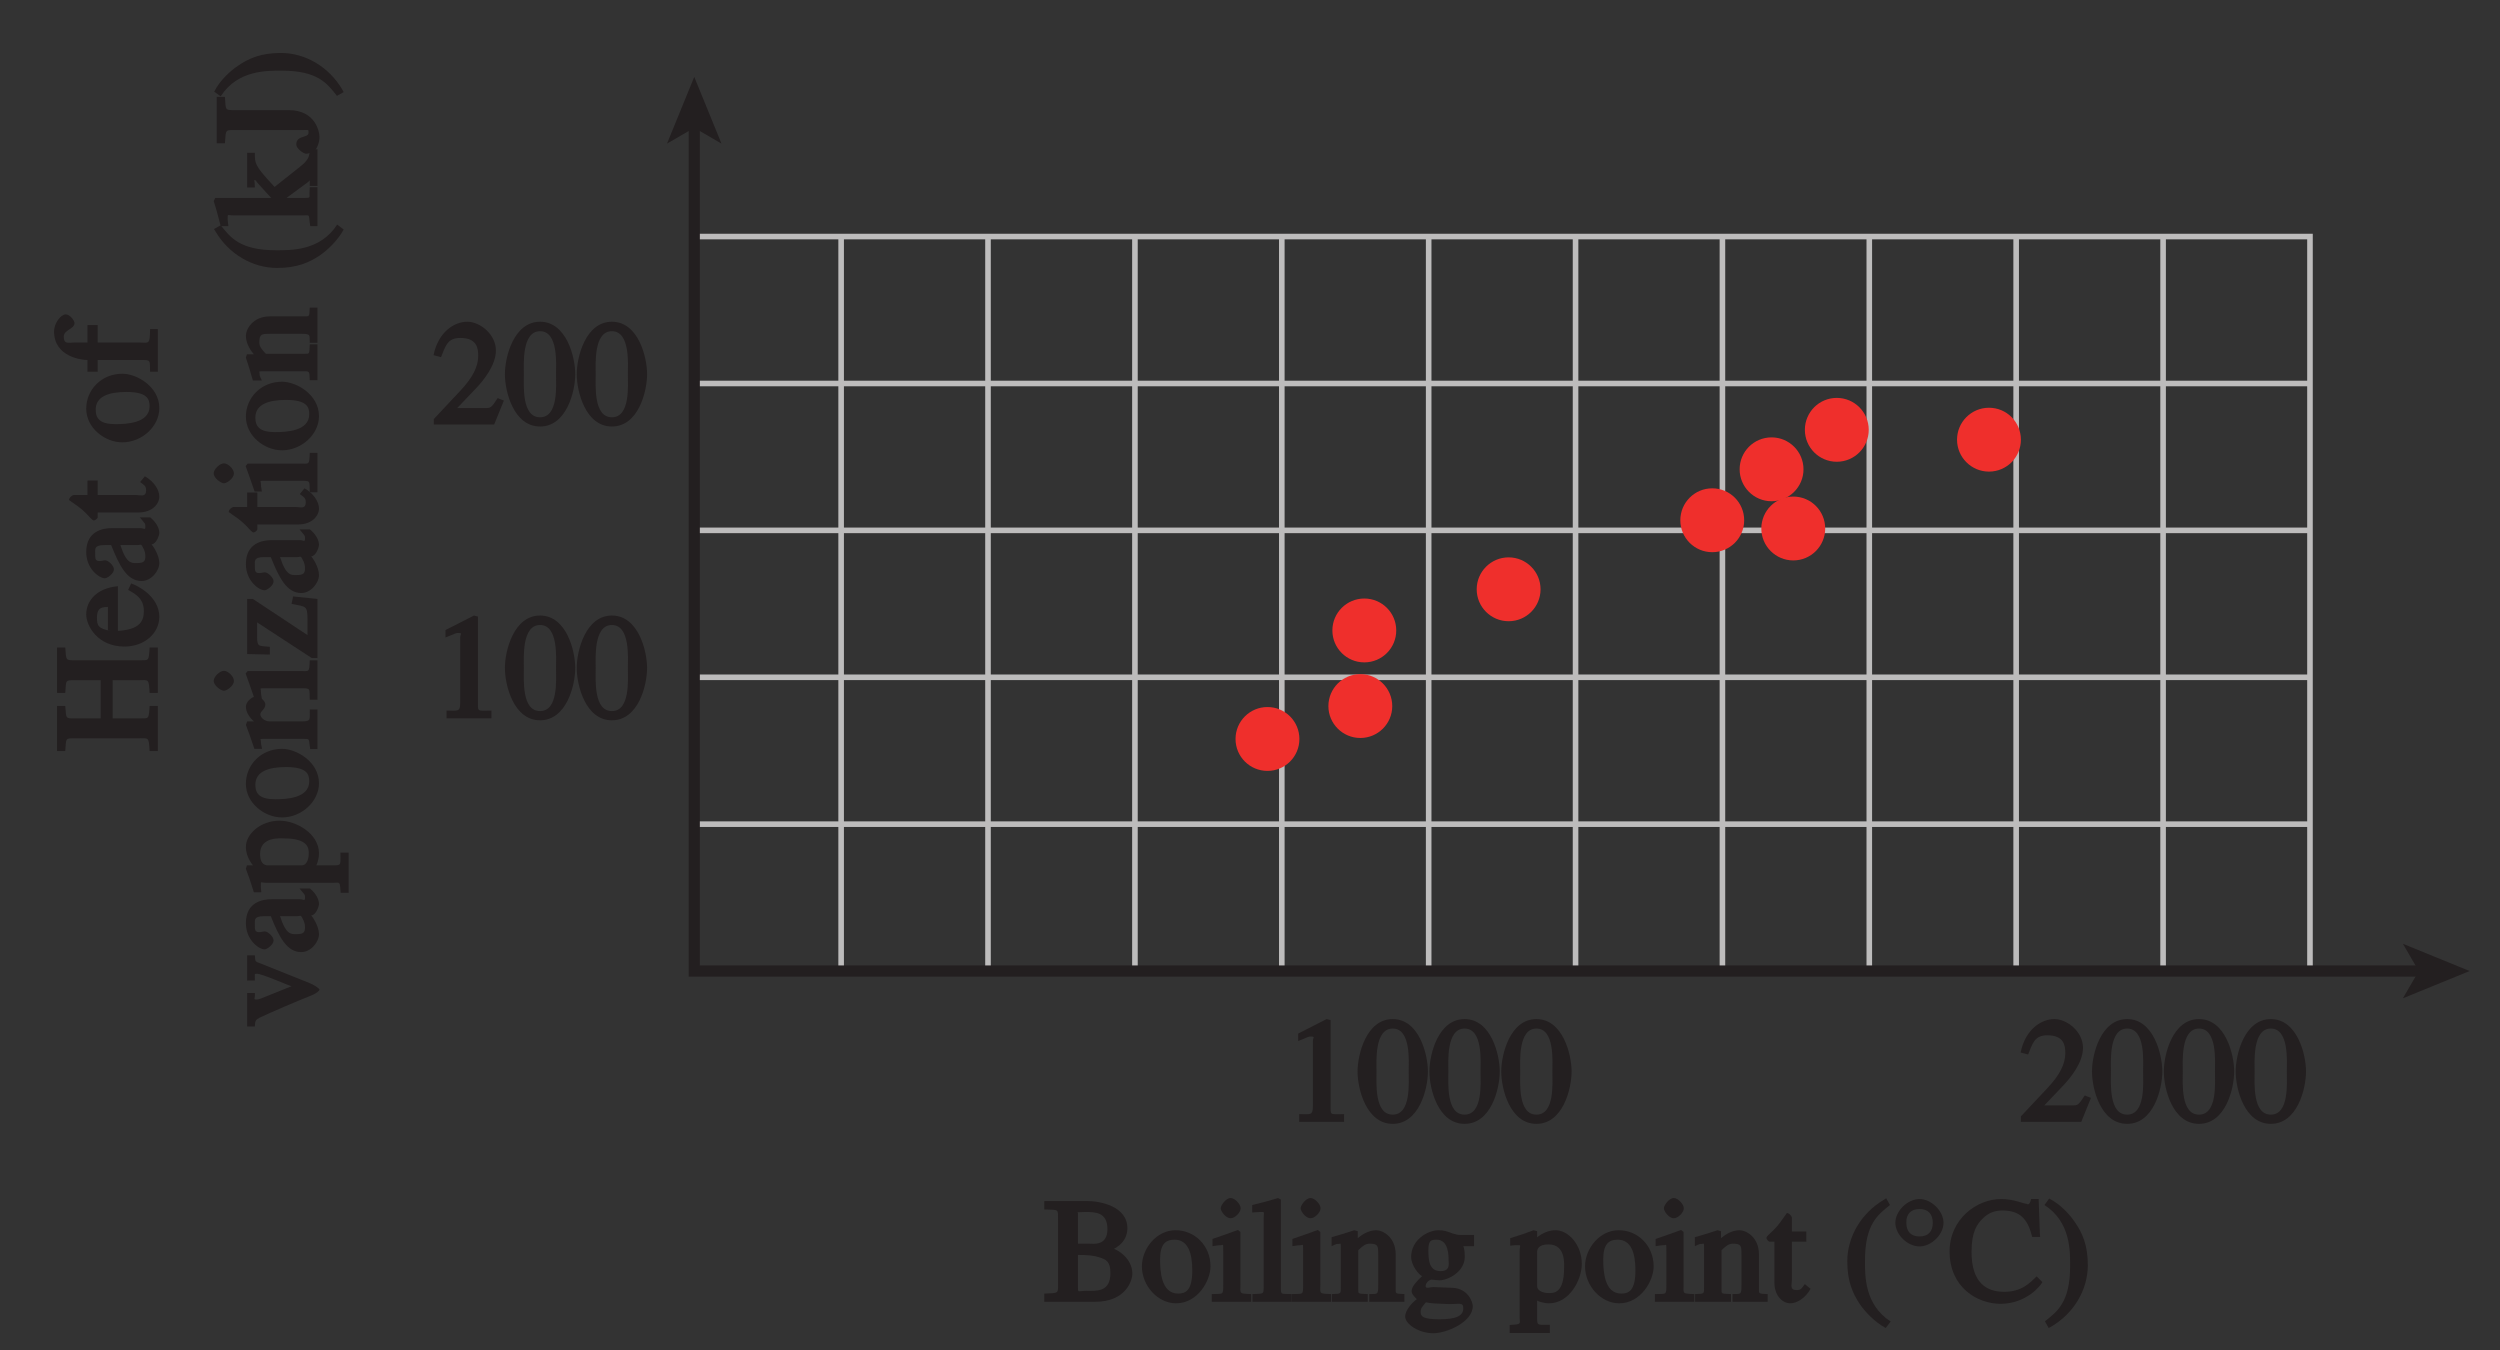 <?xml version="1.0" encoding="UTF-8"?>
<svg xmlns="http://www.w3.org/2000/svg" xmlns:xlink="http://www.w3.org/1999/xlink" width="156.586pt" height="84.586pt" viewBox="0 0 156.586 84.586" version="1.1">
<rect x="0" y="0" width="156.586" height="84.586" fill="#333333" stroke="none"/>
<defs>
<g>
<symbol overflow="visible" id="glyph0-0">
<path style="stroke:none;" d=""/>
</symbol>
<symbol overflow="visible" id="glyph0-1">
<path style="stroke:none;" d="M 4.281 -1.578 L 4.094 -1.656 C 3.688 -1.016 3.641 -1.031 3.297 -1.031 L 1.562 -1.031 L 2.781 -2.312 C 3.172 -2.734 3.984 -3.688 3.984 -4.641 C 3.984 -5.641 3 -6.438 2.188 -6.438 C 1.391 -6.438 0.375 -5.812 0.078 -4.344 L 0.547 -4.219 C 0.828 -4.906 0.938 -5.422 1.75 -5.422 C 2.812 -5.422 2.875 -4.766 2.875 -4.297 C 2.875 -3.625 2.531 -2.938 1.75 -2.109 L 0.094 -0.344 L 0.094 0 L 3.875 0 L 4.484 -1.5 Z M 4.281 -1.578 "/>
</symbol>
<symbol overflow="visible" id="glyph0-2">
<path style="stroke:none;" d="M 2.25 -5.844 C 3.406 -5.844 3.25 -3.766 3.25 -3.156 C 3.25 -2.438 3.406 -0.453 2.25 -0.453 C 1.094 -0.453 1.234 -2.422 1.234 -3.156 C 1.234 -3.766 1.094 -5.844 2.25 -5.844 Z M 2.25 -6.438 C 0.594 -6.438 0.047 -4.219 0.047 -3.156 C 0.047 -2.062 0.594 0.125 2.25 0.125 C 3.906 0.125 4.453 -2.062 4.453 -3.156 C 4.453 -4.219 3.906 -6.438 2.25 -6.438 Z M 2.25 -6.438 "/>
</symbol>
<symbol overflow="visible" id="glyph0-3">
<path style="stroke:none;" d="M 1.062 0 L 3.703 0 L 3.703 -0.484 C 2.875 -0.484 2.859 -0.406 2.859 -0.844 L 2.859 -6.375 L 2.609 -6.438 L 0.828 -5.531 L 0.828 -5.062 C 1.5 -5.344 1.5 -5.344 1.609 -5.344 C 1.922 -5.344 1.75 -5.281 1.75 -5.078 L 1.75 -1.016 C 1.75 -0.344 1.578 -0.5 0.891 -0.484 L 0.891 0 Z M 1.062 0 "/>
</symbol>
<symbol overflow="visible" id="glyph0-4">
<path style="stroke:none;" d="M 0.156 -5.781 C 0.891 -5.75 0.844 -5.812 0.844 -5.141 L 0.844 -1.156 C 0.844 -0.516 0.906 -0.547 -0.016 -0.516 L -0.016 0 L 3.156 0 C 5.156 0 5.5 -1.406 5.5 -1.75 C 5.5 -2.703 4.609 -3.312 4 -3.438 L 4 -3.172 C 4.234 -3.234 5.188 -3.609 5.188 -4.609 C 5.188 -6 3.453 -6.312 2.672 -6.312 L -0.016 -6.312 L -0.016 -5.781 Z M 1.938 -2.938 C 2.797 -2.938 3.094 -2.891 3.391 -2.797 C 3.859 -2.656 4.125 -2.531 4.125 -1.797 C 4.125 -0.578 3.219 -0.688 2.625 -0.688 C 2.094 -0.688 2.094 -0.547 2.094 -0.875 L 2.094 -2.938 Z M 2.094 -5.531 C 2.094 -5.656 1.953 -5.609 2.141 -5.609 C 2.219 -5.609 2.344 -5.625 2.531 -5.625 C 3.172 -5.625 3.938 -5.625 3.938 -4.547 C 3.938 -3.484 3.047 -3.641 2.797 -3.641 L 2.094 -3.641 Z M 2.094 -5.531 "/>
</symbol>
<symbol overflow="visible" id="glyph0-5">
<path style="stroke:none;" d="M 2.203 -4.484 C 1 -4.484 0.094 -3.328 0.094 -2.219 C 0.094 -1.016 1.078 0.094 2.234 0.094 C 3.594 0.094 4.391 -1.328 4.391 -2.219 C 4.391 -3.531 3.391 -4.484 2.203 -4.484 Z M 2.359 -0.516 C 1.281 -0.516 1.234 -1.984 1.234 -2.656 C 1.234 -3.594 1.562 -3.891 2.141 -3.891 C 2.969 -3.891 3.25 -3.078 3.25 -1.969 C 3.25 -0.672 2.812 -0.516 2.359 -0.516 Z M 2.359 -0.516 "/>
</symbol>
<symbol overflow="visible" id="glyph0-6">
<path style="stroke:none;" d="M 0.141 0 L 2.438 0 L 2.438 -0.484 C 1.656 -0.516 1.766 -0.5 1.766 -1.094 L 1.766 -4.375 L 1.609 -4.5 C 1.109 -4.312 0.641 -4.156 0.016 -3.938 L 0.016 -3.484 C 0.297 -3.531 0.406 -3.547 0.547 -3.547 C 0.688 -3.547 0.688 -3.703 0.688 -3.172 L 0.688 -1.094 C 0.688 -0.391 0.703 -0.516 -0.031 -0.484 L -0.031 0 Z M 0.531 -5.859 C 0.531 -5.688 0.828 -5.234 1.156 -5.234 C 1.422 -5.234 1.781 -5.594 1.781 -5.859 C 1.781 -6.109 1.422 -6.5 1.156 -6.5 C 0.844 -6.5 0.531 -6.031 0.531 -5.859 Z M 0.531 -5.859 "/>
</symbol>
<symbol overflow="visible" id="glyph0-7">
<path style="stroke:none;" d="M 0.188 0 L 2.469 0 L 2.469 -0.484 C 1.797 -0.516 1.797 -0.406 1.797 -0.922 L 1.797 -6.406 L 1.609 -6.5 C 1.125 -6.344 0.641 -6.219 0 -6.062 L 0 -5.594 C 0.281 -5.609 0.359 -5.625 0.484 -5.625 C 0.828 -5.625 0.719 -5.656 0.719 -5.25 L 0.719 -0.953 C 0.719 -0.453 0.719 -0.516 0.016 -0.484 L 0.016 0 Z M 0.188 0 "/>
</symbol>
<symbol overflow="visible" id="glyph0-8">
<path style="stroke:none;" d="M 0.547 -0.984 C 0.547 -0.453 0.578 -0.516 -0.016 -0.484 L -0.016 0 L 2.234 0 L 2.234 -0.484 C 1.609 -0.516 1.641 -0.484 1.641 -0.781 L 1.641 -3.234 C 1.938 -3.516 2.094 -3.641 2.359 -3.641 C 2.891 -3.641 2.891 -3.484 2.891 -2.938 L 2.891 -1.062 C 2.891 -0.375 2.828 -0.516 2.328 -0.484 L 2.328 0 L 4.531 0 L 4.531 -0.484 C 3.922 -0.516 3.984 -0.484 3.984 -0.906 L 3.984 -2.969 C 3.984 -4.062 3.172 -4.484 2.766 -4.484 C 2.234 -4.484 1.766 -4.125 1.609 -3.984 L 1.609 -4.422 L 1.391 -4.484 C 0.969 -4.344 0.547 -4.203 -0.031 -4.047 L -0.031 -3.484 C 0.297 -3.641 0.281 -3.625 0.406 -3.625 C 0.547 -3.625 0.547 -3.781 0.547 -3.219 Z M 0.547 -0.984 "/>
</symbol>
<symbol overflow="visible" id="glyph0-9">
<path style="stroke:none;" d="M 1.047 0.641 C 1.047 0.375 1.156 0.312 1.375 0.031 C 1.75 0.109 1.938 0.109 2.797 0.141 C 3.453 0.156 3.719 0 3.719 0.406 C 3.719 0.875 3.281 1.094 2.234 1.094 C 1.203 1.094 1.047 0.922 1.047 0.641 Z M 1.531 -3.25 C 1.531 -3.859 1.719 -3.891 2.047 -3.891 C 2.812 -3.891 2.797 -2.859 2.797 -2.594 C 2.797 -2.406 2.922 -1.922 2.297 -1.922 C 1.609 -1.922 1.531 -2.531 1.531 -3.25 Z M 4.391 -3.656 L 4.391 -4.188 L 3.531 -4.188 C 3.391 -4.188 3.234 -4.219 3.047 -4.281 C 2.688 -4.422 2.484 -4.484 2.172 -4.484 C 1.484 -4.484 0.453 -3.875 0.453 -2.812 C 0.453 -2.281 0.922 -1.703 1.141 -1.609 C 0.531 -1.047 0.484 -0.812 0.484 -0.656 C 0.484 -0.406 0.891 -0.125 0.797 -0.156 C 0.547 0.016 0.078 0.516 0.078 0.922 C 0.078 1.391 0.922 1.969 1.844 1.969 C 2.656 1.969 4.312 1.281 4.312 0.266 C 4.312 0.016 4.016 -0.828 3.062 -0.875 L 1.906 -0.922 C 1.625 -0.938 1.359 -0.781 1.359 -0.984 C 1.359 -1.172 1.562 -1.375 1.734 -1.391 C 1.797 -1.391 2.109 -1.344 2.219 -1.344 C 2.734 -1.344 3.812 -1.859 3.812 -2.828 C 3.812 -3.281 3.734 -3.453 3.719 -3.484 L 4.391 -3.484 Z M 4.391 -3.656 "/>
</symbol>
<symbol overflow="visible" id="glyph0-10">
<path style="stroke:none;" d=""/>
</symbol>
<symbol overflow="visible" id="glyph0-11">
<path style="stroke:none;" d="M 0.5 1.016 C 0.5 1.391 0.641 1.406 -0.125 1.453 L -0.125 1.953 L 2.391 1.953 L 2.391 1.438 C 1.578 1.438 1.594 1.516 1.594 0.938 L 1.594 -0.078 C 1.609 -0.047 1.984 0.094 2.344 0.094 C 3.594 0.094 4.391 -1.344 4.391 -2.375 C 4.391 -3.578 3.547 -4.484 2.75 -4.484 C 2.047 -4.484 1.516 -4 1.438 -3.875 L 1.594 -3.719 L 1.594 -4.422 L 1.375 -4.484 C 0.938 -4.312 0.516 -4.172 -0.094 -3.984 L -0.094 -3.516 C 0.156 -3.547 0.25 -3.547 0.328 -3.547 C 0.641 -3.547 0.5 -3.562 0.5 -3.203 Z M 1.594 -3.172 C 1.641 -3.516 1.984 -3.594 2.312 -3.594 C 3.406 -3.594 3.281 -2.312 3.281 -2.109 C 3.281 -0.547 2.641 -0.547 2.344 -0.547 C 1.859 -0.547 1.594 -0.75 1.594 -0.969 Z M 1.594 -3.172 "/>
</symbol>
<symbol overflow="visible" id="glyph0-12">
<path style="stroke:none;" d="M 2.297 -4.406 L 1.547 -4.406 L 1.547 -5.266 C 1.547 -5.344 1.391 -5.562 1.234 -5.562 C 0.859 -5.031 0.734 -4.828 0.391 -4.484 C 0.188 -4.281 -0.047 -4.109 -0.047 -4 C -0.047 -3.969 0.016 -3.812 0.141 -3.766 L 0.453 -3.766 L 0.453 -1.219 C 0.453 -0.328 1 0.094 1.453 0.094 C 1.875 0.094 2.406 -0.25 2.719 -0.812 L 2.359 -1.109 C 2.172 -0.875 2.141 -0.734 1.844 -0.734 C 1.391 -0.734 1.547 -1.078 1.547 -1.359 L 1.547 -3.766 L 2.453 -3.766 L 2.453 -4.406 Z M 2.297 -4.406 "/>
</symbol>
<symbol overflow="visible" id="glyph0-13">
<path style="stroke:none;" d="M 2.531 -6.375 C 1.141 -5.547 0.266 -4.078 0.266 -2.531 C 0.266 -1.281 0.609 -0.516 1.047 0.141 C 1.391 0.641 1.984 1.266 2.672 1.641 L 2.984 1.234 C 1.328 0.172 1.375 -1.672 1.375 -2.594 C 1.375 -4.875 2.188 -5.453 2.938 -6.062 L 2.703 -6.484 Z M 2.531 -6.375 "/>
</symbol>
<symbol overflow="visible" id="glyph0-14">
<path style="stroke:none;" d="M 5.734 -4.234 L 5.656 -6.438 L 5.188 -6.438 C 5.062 -5.953 4.938 -6.141 4.891 -6.141 C 4.703 -6.141 4.109 -6.438 3.312 -6.438 C 1.766 -6.438 0.078 -5.172 0.078 -3.156 C 0.078 -0.906 1.812 0.125 3.266 0.125 C 4.906 0.125 5.812 -1.047 5.891 -1.234 L 5.531 -1.594 C 5.125 -1.203 4.609 -0.625 3.5 -0.625 C 2.359 -0.625 1.453 -1.219 1.453 -3.125 C 1.453 -4.422 1.812 -4.875 2.156 -5.219 C 2.531 -5.594 2.938 -5.719 3.391 -5.719 C 4.5 -5.719 4.984 -5.172 5.25 -4.062 L 5.75 -4.062 Z M 5.734 -4.234 "/>
</symbol>
<symbol overflow="visible" id="glyph0-15">
<path style="stroke:none;" d="M 0.453 1.547 C 1.859 0.719 2.734 -0.75 2.734 -2.297 C 2.734 -3.547 2.391 -4.312 1.938 -4.969 C 1.609 -5.469 1.016 -6.109 0.312 -6.469 L 0.016 -6.062 C 1.672 -5 1.625 -3.156 1.625 -2.234 C 1.625 0.047 0.797 0.625 0.047 1.219 L 0.281 1.641 Z M 0.453 1.547 "/>
</symbol>
<symbol overflow="visible" id="glyph1-0">
<path style="stroke:none;" d=""/>
</symbol>
<symbol overflow="visible" id="glyph1-1">
<path style="stroke:none;" d="M 3.297 -4.953 C 3.297 -5.688 2.531 -6.438 1.797 -6.438 C 1.047 -6.438 0.281 -5.688 0.281 -4.953 C 0.281 -4.203 1.047 -3.469 1.797 -3.469 C 2.531 -3.469 3.297 -4.203 3.297 -4.953 Z M 2.625 -4.953 C 2.625 -4.406 2.344 -4.094 1.797 -4.094 C 1.25 -4.094 0.969 -4.406 0.969 -4.953 C 0.953 -5.484 1.25 -5.812 1.797 -5.812 C 2.344 -5.812 2.625 -5.484 2.625 -4.953 Z M 2.625 -4.953 "/>
</symbol>
<symbol overflow="visible" id="glyph2-0">
<path style="stroke:none;" d=""/>
</symbol>
<symbol overflow="visible" id="glyph2-1">
<path style="stroke:none;" d="M 0 -0.172 L 0 -2.828 L -0.516 -2.828 C -0.562 -1.969 -0.562 -2.047 -1.156 -2.047 L -2.828 -2.047 L -2.828 -4.438 L -1.25 -4.438 C -0.578 -4.438 -0.562 -4.578 -0.516 -3.641 L 0 -3.641 L 0 -6.484 L -0.516 -6.484 C -0.562 -5.609 -0.562 -5.688 -1.156 -5.688 L -5.141 -5.688 C -5.781 -5.688 -5.734 -5.641 -5.797 -6.484 L -6.312 -6.484 L -6.312 -3.641 L -5.797 -3.641 C -5.734 -4.484 -5.812 -4.438 -5.141 -4.438 L -3.578 -4.438 L -3.578 -2.047 L -5.141 -2.047 C -5.781 -2.047 -5.734 -1.984 -5.797 -2.828 L -6.312 -2.828 L -6.312 0 L -5.797 0 C -5.734 -0.844 -5.812 -0.797 -5.141 -0.797 L -1.25 -0.797 C -0.578 -0.797 -0.562 -0.922 -0.516 0 L 0 0 Z M 0 -0.172 "/>
</symbol>
<symbol overflow="visible" id="glyph2-2">
<path style="stroke:none;" d="M -1.766 -3.547 C -1.438 -3.344 -0.875 -3.078 -0.875 -2.281 C -0.875 -1.688 -1.078 -1.109 -2.5 -1.031 L -2.5 -3.828 C -3.844 -3.703 -4.484 -2.906 -4.484 -2.062 C -4.484 -1.344 -3.766 -0.047 -2.094 -0.047 C -0.812 -0.047 0.094 -0.906 0.094 -1.906 C 0.094 -3.203 -1.312 -3.891 -1.672 -4 L -1.859 -3.594 Z M -2.953 -1.031 C -3.75 -1.172 -3.812 -1.375 -3.812 -1.859 C -3.812 -2.578 -3.391 -2.5 -3.125 -2.531 L -3.125 -1.078 Z M -2.953 -1.031 "/>
</symbol>
<symbol overflow="visible" id="glyph2-3">
<path style="stroke:none;" d="M -1.281 -2.406 C -1.016 -2.406 -1.078 -2.562 -0.859 -2.109 C -0.844 -2.062 -0.781 -1.922 -0.781 -1.719 C -0.781 -1.391 -0.875 -1.281 -1.312 -1.281 L -1.328 -1.281 C -1.625 -1.281 -1.969 -1.219 -2.344 -2.406 Z M -0.891 -3.859 C -0.812 -3.75 -0.781 -3.766 -0.781 -3.578 C -0.781 -3.312 -0.859 -3.469 -1.109 -3.469 L -2.875 -3.469 C -3.406 -3.469 -4.484 -3.312 -4.484 -1.969 C -4.484 -0.922 -3.672 -0.328 -3.312 -0.328 C -3.172 -0.328 -2.75 -0.609 -2.75 -0.891 C -2.75 -1.125 -3.109 -1.453 -3.297 -1.453 C -3.391 -1.453 -3.516 -1.406 -3.656 -1.406 C -3.938 -1.406 -3.922 -1.594 -3.922 -1.891 C -3.922 -2.156 -4 -2.406 -3.344 -2.406 L -2.922 -2.406 C -2.406 -1.109 -1.922 -0.156 -1.016 -0.156 C -0.406 -0.156 0.094 -0.797 0.094 -1.281 C 0.094 -1.781 -0.312 -2.375 -0.391 -2.453 C -0.094 -2.469 0.094 -3.016 0.094 -3.172 C 0.094 -3.328 0.031 -3.719 -0.469 -4.141 L -1.125 -4.141 Z M -0.891 -3.859 "/>
</symbol>
<symbol overflow="visible" id="glyph2-4">
<path style="stroke:none;" d="M -4.406 -2.297 L -4.406 -1.547 L -5.266 -1.547 C -5.344 -1.547 -5.562 -1.391 -5.562 -1.234 C -5.031 -0.859 -4.828 -0.734 -4.484 -0.391 C -4.281 -0.188 -4.109 0.047 -4 0.047 C -3.969 0.047 -3.812 -0.016 -3.766 -0.141 L -3.766 -0.453 L -1.219 -0.453 C -0.328 -0.453 0.094 -1 0.094 -1.453 C 0.094 -1.875 -0.25 -2.406 -0.812 -2.719 L -1.109 -2.359 C -0.875 -2.172 -0.734 -2.141 -0.734 -1.844 C -0.734 -1.391 -1.078 -1.547 -1.359 -1.547 L -3.766 -1.547 L -3.766 -2.453 L -4.406 -2.453 Z M -4.406 -2.297 "/>
</symbol>
<symbol overflow="visible" id="glyph2-5">
<path style="stroke:none;" d=""/>
</symbol>
<symbol overflow="visible" id="glyph2-6">
<path style="stroke:none;" d="M -4.484 -2.203 C -4.484 -1 -3.328 -0.094 -2.219 -0.094 C -1.016 -0.094 0.094 -1.078 0.094 -2.234 C 0.094 -3.594 -1.328 -4.391 -2.219 -4.391 C -3.531 -4.391 -4.484 -3.391 -4.484 -2.203 Z M -0.516 -2.359 C -0.516 -1.281 -1.984 -1.234 -2.656 -1.234 C -3.594 -1.234 -3.891 -1.562 -3.891 -2.141 C -3.891 -2.969 -3.078 -3.25 -1.969 -3.25 C -0.672 -3.25 -0.516 -2.812 -0.516 -2.359 Z M -0.516 -2.359 "/>
</symbol>
<symbol overflow="visible" id="glyph2-7">
<path style="stroke:none;" d="M -4.406 -2.781 L -4.406 -1.844 L -5.266 -1.844 C -5.594 -1.844 -5.891 -1.719 -5.891 -2.219 C -5.891 -2.641 -5.219 -2.688 -5.219 -3.062 C -5.219 -3.234 -5.516 -3.609 -5.766 -3.609 C -6.078 -3.609 -6.5 -3.047 -6.5 -2.547 C -6.5 -0.922 -4.719 -0.75 -4.406 -0.75 L -4.406 -0.016 L -3.766 -0.016 L -3.766 -0.75 L -1.109 -0.75 C -0.406 -0.75 -0.516 -0.781 -0.484 -0.016 L 0 -0.016 L 0 -2.688 L -0.484 -2.688 C -0.5 -1.688 -0.562 -1.844 -1.109 -1.844 L -3.766 -1.844 L -3.766 -2.938 L -4.406 -2.938 Z M -4.406 -2.781 "/>
</symbol>
<symbol overflow="visible" id="glyph2-8">
<path style="stroke:none;" d="M -4.406 -4.297 L -4.406 -2.875 L -3.922 -2.875 C -3.906 -3.266 -4 -3.297 -3.781 -3.297 C -3.469 -3.297 -2.047 -2.656 -1.188 -2.344 L -1.203 -2.688 L -3.5 -1.766 C -3.578 -1.734 -3.703 -1.688 -3.812 -1.688 C -4.047 -1.688 -3.891 -1.719 -3.922 -2.094 L -4.406 -2.094 L -4.406 0 L -3.922 0 C -3.906 -0.344 -3.891 -0.406 -3.625 -0.547 C -2.984 -0.859 -1.031 -1.688 -0.469 -1.906 C -0.078 -2.047 0.125 -2.234 0.125 -2.312 C 0.125 -2.375 -0.25 -2.625 -0.5 -2.719 L -3.391 -3.875 C -3.922 -4.094 -3.891 -3.984 -3.922 -4.453 L -4.406 -4.453 Z M -4.406 -4.297 "/>
</symbol>
<symbol overflow="visible" id="glyph2-9">
<path style="stroke:none;" d="M 1.016 -0.5 C 1.391 -0.5 1.406 -0.641 1.453 0.125 L 1.953 0.125 L 1.953 -2.391 L 1.438 -2.391 C 1.438 -1.578 1.516 -1.594 0.938 -1.594 L -0.078 -1.594 C -0.047 -1.609 0.094 -1.984 0.094 -2.344 C 0.094 -3.594 -1.344 -4.391 -2.375 -4.391 C -3.578 -4.391 -4.484 -3.547 -4.484 -2.75 C -4.484 -2.047 -4 -1.516 -3.875 -1.438 L -3.719 -1.594 L -4.422 -1.594 L -4.484 -1.375 C -4.312 -0.938 -4.172 -0.516 -3.984 0.094 L -3.516 0.094 C -3.547 -0.156 -3.547 -0.25 -3.547 -0.328 C -3.547 -0.641 -3.562 -0.5 -3.203 -0.5 Z M -3.172 -1.594 C -3.516 -1.641 -3.594 -1.984 -3.594 -2.312 C -3.594 -3.406 -2.312 -3.281 -2.109 -3.281 C -0.547 -3.281 -0.547 -2.641 -0.547 -2.344 C -0.547 -1.859 -0.75 -1.594 -0.969 -1.594 Z M -3.172 -1.594 "/>
</symbol>
<symbol overflow="visible" id="glyph2-10">
<path style="stroke:none;" d="M -0.922 -0.516 C -0.422 -0.516 -0.578 -0.547 -0.453 0.125 L 0 0.125 L 0 -2.359 L -0.484 -2.359 C -0.5 -1.75 -0.359 -1.609 -0.984 -1.609 L -3 -1.609 C -3.297 -1.609 -3.578 -1.844 -3.578 -2.047 C -3.578 -2.266 -3.266 -2.359 -3.266 -2.672 C -3.266 -2.891 -3.594 -3.172 -3.828 -3.172 C -4.125 -3.172 -4.484 -2.828 -4.484 -2.531 C -4.484 -2.188 -4.25 -1.75 -3.672 -1.375 L -3.672 -1.609 L -4.406 -1.609 L -4.484 -1.391 C -4.312 -0.953 -4.156 -0.5 -3.953 0.109 L -3.469 0.109 C -3.531 -0.141 -3.547 -0.25 -3.547 -0.375 C -3.547 -0.516 -3.703 -0.516 -3.172 -0.516 Z M -0.922 -0.516 "/>
</symbol>
<symbol overflow="visible" id="glyph2-11">
<path style="stroke:none;" d="M 0 -0.141 L 0 -2.438 L -0.484 -2.438 C -0.516 -1.656 -0.5 -1.766 -1.094 -1.766 L -4.375 -1.766 L -4.5 -1.609 C -4.312 -1.109 -4.156 -0.641 -3.938 -0.016 L -3.484 -0.016 C -3.531 -0.297 -3.547 -0.406 -3.547 -0.547 C -3.547 -0.688 -3.703 -0.688 -3.172 -0.688 L -1.094 -0.688 C -0.391 -0.688 -0.516 -0.703 -0.484 0.031 L 0 0.031 Z M -5.859 -0.531 C -5.688 -0.531 -5.234 -0.828 -5.234 -1.156 C -5.234 -1.422 -5.594 -1.781 -5.859 -1.781 C -6.109 -1.781 -6.5 -1.422 -6.5 -1.156 C -6.5 -0.844 -6.031 -0.531 -5.859 -0.531 Z M -5.859 -0.531 "/>
</symbol>
<symbol overflow="visible" id="glyph2-12">
<path style="stroke:none;" d="M -1.562 -3.766 L -1.625 -3.469 C -0.719 -3.281 -0.625 -3.406 -0.625 -2.453 L -0.625 -1.516 L -4.047 -3.781 L -4.406 -3.781 L -4.406 -0.328 L -2.984 -0.297 L -2.984 -0.781 C -3.641 -0.859 -3.781 -0.734 -3.781 -1.391 L -3.781 -2.312 L -0.359 -0.078 L 0 -0.078 L 0 -3.781 L -1.531 -3.938 Z M -1.562 -3.766 "/>
</symbol>
<symbol overflow="visible" id="glyph2-13">
<path style="stroke:none;" d="M -0.984 -0.547 C -0.453 -0.547 -0.516 -0.578 -0.484 0.016 L 0 0.016 L 0 -2.234 L -0.484 -2.234 C -0.516 -1.609 -0.484 -1.641 -0.781 -1.641 L -3.234 -1.641 C -3.516 -1.938 -3.641 -2.094 -3.641 -2.359 C -3.641 -2.891 -3.484 -2.891 -2.938 -2.891 L -1.062 -2.891 C -0.375 -2.891 -0.516 -2.828 -0.484 -2.328 L 0 -2.328 L 0 -4.531 L -0.484 -4.531 C -0.516 -3.922 -0.484 -3.984 -0.906 -3.984 L -2.969 -3.984 C -4.062 -3.984 -4.484 -3.172 -4.484 -2.766 C -4.484 -2.234 -4.125 -1.766 -3.984 -1.609 L -4.422 -1.609 L -4.484 -1.391 C -4.344 -0.969 -4.203 -0.547 -4.047 0.031 L -3.484 0.031 C -3.641 -0.297 -3.625 -0.281 -3.625 -0.406 C -3.625 -0.547 -3.781 -0.547 -3.219 -0.547 Z M -0.984 -0.547 "/>
</symbol>
<symbol overflow="visible" id="glyph2-14">
<path style="stroke:none;" d="M -6.375 -2.531 C -5.547 -1.141 -4.078 -0.266 -2.531 -0.266 C -1.281 -0.266 -0.516 -0.609 0.141 -1.047 C 0.641 -1.391 1.266 -1.984 1.641 -2.672 L 1.234 -2.984 C 0.172 -1.328 -1.672 -1.375 -2.594 -1.375 C -4.875 -1.375 -5.453 -2.188 -6.062 -2.938 L -6.484 -2.703 Z M -6.375 -2.531 "/>
</symbol>
<symbol overflow="visible" id="glyph2-15">
<path style="stroke:none;" d="M 0 -0.062 L 0 -2.328 L -0.484 -2.328 L -0.5 -1.984 C -0.516 -1.688 -0.406 -1.656 -0.781 -1.656 L -2.234 -1.656 L -2.234 -1.438 L -0.625 -2.625 C -0.469 -2.734 -0.516 -2.766 -0.453 -2.766 C -0.328 -2.766 -0.484 -2.828 -0.484 -2.75 L -0.484 -2.406 L 0 -2.406 L 0 -4.703 L -0.484 -4.703 C -0.5 -4.297 -0.516 -4.062 -1.094 -3.609 L -2.688 -2.344 L -2.828 -2.5 C -3.953 -3.703 -3.922 -3.844 -3.922 -4.484 L -4.406 -4.484 L -4.406 -2.312 L -3.922 -2.312 C -3.922 -2.859 -4.016 -2.766 -3.922 -2.766 C -3.844 -2.766 -3.875 -2.734 -3.75 -2.594 C -3.438 -2.234 -2.938 -1.703 -2.766 -1.516 L -2.641 -1.656 L -6.406 -1.656 L -6.5 -1.453 C -6.344 -0.984 -6.219 -0.5 -6.062 0.109 L -5.578 0.109 C -5.609 -0.141 -5.625 -0.219 -5.625 -0.328 C -5.625 -0.688 -5.656 -0.562 -5.25 -0.562 L -0.906 -0.562 C -0.422 -0.562 -0.578 -0.672 -0.453 0.109 L 0 0.109 Z M 0 -0.062 "/>
</symbol>
<symbol overflow="visible" id="glyph2-16">
<path style="stroke:none;" d="M -5.141 -2.656 C -5.812 -2.656 -5.734 -2.625 -5.797 -3.484 L -6.312 -3.484 L -6.312 -0.578 L -5.797 -0.578 C -5.734 -1.469 -5.781 -1.406 -5.141 -1.406 L -0.984 -1.406 C -0.516 -1.406 -0.562 -1.453 -0.562 -1.234 C -0.562 -0.891 -1.328 -1.109 -1.328 -0.5 C -1.328 -0.25 -0.875 0.078 -0.703 0.078 C -0.578 0.078 -0.312 -0.016 -0.141 -0.156 C -0.031 -0.266 0.125 -0.609 0.125 -0.984 C 0.125 -1.234 -0.078 -2.656 -1.812 -2.656 Z M -5.141 -2.656 "/>
</symbol>
<symbol overflow="visible" id="glyph2-17">
<path style="stroke:none;" d="M 1.547 -0.453 C 0.719 -1.859 -0.75 -2.734 -2.297 -2.734 C -3.547 -2.734 -4.312 -2.391 -4.969 -1.938 C -5.469 -1.609 -6.109 -1.016 -6.469 -0.312 L -6.062 -0.016 C -5 -1.672 -3.156 -1.625 -2.234 -1.625 C 0.047 -1.625 0.625 -0.797 1.219 -0.047 L 1.641 -0.281 Z M 1.547 -0.453 "/>
</symbol>
</g>
<clipPath id="clip1">
  <path d="M 3.199 19 L 10 19 L 10 48 L 3.199 48 Z M 3.199 19 "/>
</clipPath>
</defs>
<g id="surface1">
<g style="fill:rgb(13.73%,12.16%,12.549%);fill-opacity:1;">
  <use xlink:href="#glyph0-1" x="27.077" y="26.589"/>
  <use xlink:href="#glyph0-2" x="31.577" y="26.589"/>
  <use xlink:href="#glyph0-2" x="36.077" y="26.589"/>
</g>
<g style="fill:rgb(13.73%,12.16%,12.549%);fill-opacity:1;">
  <use xlink:href="#glyph0-3" x="27.077" y="44.991"/>
  <use xlink:href="#glyph0-2" x="31.577" y="44.991"/>
  <use xlink:href="#glyph0-2" x="36.077" y="44.991"/>
</g>
<g style="fill:rgb(13.73%,12.16%,12.549%);fill-opacity:1;">
  <use xlink:href="#glyph0-1" x="126.483" y="70.267"/>
  <use xlink:href="#glyph0-2" x="130.983" y="70.267"/>
  <use xlink:href="#glyph0-2" x="135.483" y="70.267"/>
  <use xlink:href="#glyph0-2" x="139.983" y="70.267"/>
</g>
<g style="fill:rgb(13.73%,12.16%,12.549%);fill-opacity:1;">
  <use xlink:href="#glyph0-3" x="80.483" y="70.267"/>
  <use xlink:href="#glyph0-2" x="84.983" y="70.267"/>
  <use xlink:href="#glyph0-2" x="89.483" y="70.267"/>
  <use xlink:href="#glyph0-2" x="93.983" y="70.267"/>
</g>
<g style="fill:rgb(13.73%,12.16%,12.549%);fill-opacity:1;">
  <use xlink:href="#glyph0-4" x="65.425" y="81.538"/>
  <use xlink:href="#glyph0-5" x="71.428" y="81.538"/>
  <use xlink:href="#glyph0-6" x="75.928" y="81.538"/>
  <use xlink:href="#glyph0-7" x="78.43" y="81.538"/>
  <use xlink:href="#glyph0-6" x="80.932" y="81.538"/>
  <use xlink:href="#glyph0-8" x="83.434" y="81.538"/>
  <use xlink:href="#glyph0-9" x="87.934" y="81.538"/>
  <use xlink:href="#glyph0-10" x="92.434" y="81.538"/>
  <use xlink:href="#glyph0-11" x="94.684" y="81.538"/>
  <use xlink:href="#glyph0-5" x="99.184" y="81.538"/>
  <use xlink:href="#glyph0-6" x="103.684" y="81.538"/>
  <use xlink:href="#glyph0-8" x="106.186" y="81.538"/>
  <use xlink:href="#glyph0-12" x="110.686" y="81.538"/>
  <use xlink:href="#glyph0-10" x="113.188" y="81.538"/>
  <use xlink:href="#glyph0-13" x="115.438" y="81.538"/>
</g>
<g style="fill:rgb(13.73%,12.16%,12.549%);fill-opacity:1;">
  <use xlink:href="#glyph1-1" x="118.433" y="81.538"/>
</g>
<g style="fill:rgb(13.73%,12.16%,12.549%);fill-opacity:1;">
  <use xlink:href="#glyph0-14" x="122.033" y="81.538"/>
  <use xlink:href="#glyph0-15" x="128.036" y="81.538"/>
</g>
<g clip-path="url(#clip1)" clip-rule="nonzero">
<g style="fill:rgb(13.73%,12.16%,12.549%);fill-opacity:1;">
  <use xlink:href="#glyph2-1" x="9.885" y="47.042"/>
  <use xlink:href="#glyph2-2" x="9.885" y="40.544"/>
  <use xlink:href="#glyph2-3" x="9.885" y="36.548"/>
  <use xlink:href="#glyph2-4" x="9.885" y="32.552"/>
  <use xlink:href="#glyph2-5" x="9.885" y="30.05"/>
  <use xlink:href="#glyph2-6" x="9.885" y="27.8"/>
  <use xlink:href="#glyph2-7" x="9.885" y="23.3"/>
</g>
</g>
<g style="fill:rgb(13.73%,12.16%,12.549%);fill-opacity:1;">
  <use xlink:href="#glyph2-8" x="19.885" y="64.29"/>
  <use xlink:href="#glyph2-3" x="19.885" y="59.791"/>
  <use xlink:href="#glyph2-9" x="19.885" y="55.794"/>
  <use xlink:href="#glyph2-6" x="19.885" y="51.294"/>
  <use xlink:href="#glyph2-10" x="19.885" y="46.794"/>
  <use xlink:href="#glyph2-11" x="19.885" y="43.797"/>
  <use xlink:href="#glyph2-12" x="19.885" y="41.295"/>
  <use xlink:href="#glyph2-3" x="19.885" y="37.3"/>
  <use xlink:href="#glyph2-4" x="19.885" y="33.303"/>
  <use xlink:href="#glyph2-11" x="19.885" y="30.802"/>
  <use xlink:href="#glyph2-6" x="19.885" y="28.299"/>
  <use xlink:href="#glyph2-13" x="19.885" y="23.799"/>
  <use xlink:href="#glyph2-5" x="19.885" y="19.299"/>
  <use xlink:href="#glyph2-14" x="19.885" y="17.049"/>
  <use xlink:href="#glyph2-15" x="19.885" y="14.053"/>
  <use xlink:href="#glyph2-16" x="19.885" y="9.553"/>
  <use xlink:href="#glyph2-17" x="19.885" y="6.051"/>
</g>
<path style="fill:none;stroke-width:0.35;stroke-linecap:butt;stroke-linejoin:miter;stroke:rgb(74.12%,73.648%,73.766%);stroke-opacity:1;stroke-miterlimit:4;" d="M 432.284 645.184 L 533.484 645.184 L 533.484 599.18 L 432.284 599.18 Z M 441.484 599.18 L 441.484 645.184 M 450.683 599.18 L 450.683 645.184 M 459.886 599.18 L 459.886 645.184 M 469.085 599.18 L 469.085 645.184 M 478.284 599.18 L 478.284 645.184 M 487.484 599.18 L 487.484 645.184 M 496.683 599.18 L 496.683 645.184 M 505.882 599.18 L 505.882 645.184 M 515.081 599.18 L 515.081 645.184 M 524.284 599.18 L 524.284 645.184 M 432.284 635.98 L 533.484 635.98 M 432.284 626.781 L 533.484 626.781 M 432.284 617.578 L 533.484 617.578 M 432.284 608.379 L 533.484 608.379 " transform="matrix(1,0,0,-1,-388.8,660)"/>
<path style="fill:none;stroke-width:0.7;stroke-linecap:butt;stroke-linejoin:miter;stroke:rgb(13.73%,12.16%,12.549%);stroke-opacity:1;stroke-miterlimit:4;" d="M 540.519 599.18 L 432.284 599.18 L 432.284 652.215 " transform="matrix(1,0,0,-1,-388.8,660)"/>
<path style=" stroke:none;fill-rule:nonzero;fill:rgb(13.73%,12.16%,12.549%);fill-opacity:1;" d="M 43.484 4.816 L 45.191 8.996 L 43.484 8.004 L 41.777 8.996 L 43.484 4.816 "/>
<path style=" stroke:none;fill-rule:nonzero;fill:rgb(13.73%,12.16%,12.549%);fill-opacity:1;" d="M 154.684 60.82 L 150.504 62.527 L 151.496 60.82 L 150.504 59.113 L 154.684 60.82 "/>
<path style=" stroke:none;fill-rule:nonzero;fill:rgb(93.61%,18.434%,17.378%);fill-opacity:1;" d="M 85.453 41.488 C 86.559 41.488 87.453 40.594 87.453 39.488 C 87.453 38.383 86.559 37.488 85.453 37.488 C 84.348 37.488 83.453 38.383 83.453 39.488 C 83.453 40.594 84.348 41.488 85.453 41.488 "/>
<path style=" stroke:none;fill-rule:nonzero;fill:rgb(93.61%,18.434%,17.378%);fill-opacity:1;" d="M 85.203 46.223 C 86.309 46.223 87.203 45.328 87.203 44.227 C 87.203 43.121 86.309 42.223 85.203 42.223 C 84.102 42.223 83.203 43.121 83.203 44.227 C 83.203 45.328 84.102 46.223 85.203 46.223 "/>
<path style=" stroke:none;fill-rule:nonzero;fill:rgb(93.61%,18.434%,17.378%);fill-opacity:1;" d="M 79.387 48.285 C 80.492 48.285 81.387 47.391 81.387 46.285 C 81.387 45.18 80.492 44.285 79.387 44.285 C 78.281 44.285 77.387 45.18 77.387 46.285 C 77.387 47.391 78.281 48.285 79.387 48.285 "/>
<path style=" stroke:none;fill-rule:nonzero;fill:rgb(93.61%,18.434%,17.378%);fill-opacity:1;" d="M 94.492 38.91 C 95.598 38.91 96.492 38.016 96.492 36.91 C 96.492 35.809 95.598 34.91 94.492 34.91 C 93.387 34.91 92.492 35.809 92.492 36.91 C 92.492 38.016 93.387 38.91 94.492 38.91 "/>
<path style=" stroke:none;fill-rule:nonzero;fill:rgb(93.61%,18.434%,17.378%);fill-opacity:1;" d="M 107.246 34.586 C 108.352 34.586 109.246 33.691 109.246 32.59 C 109.246 31.48 108.352 30.586 107.246 30.586 C 106.141 30.586 105.246 31.48 105.246 32.59 C 105.246 33.691 106.141 34.586 107.246 34.586 "/>
<path style=" stroke:none;fill-rule:nonzero;fill:rgb(93.61%,18.434%,17.378%);fill-opacity:1;" d="M 112.32 35.102 C 113.426 35.102 114.32 34.207 114.32 33.102 C 114.32 31.996 113.426 31.102 112.32 31.102 C 111.219 31.102 110.32 31.996 110.32 33.102 C 110.32 34.207 111.219 35.102 112.32 35.102 "/>
<path style=" stroke:none;fill-rule:nonzero;fill:rgb(93.61%,18.434%,17.378%);fill-opacity:1;" d="M 110.961 31.395 C 112.062 31.395 112.961 30.496 112.961 29.395 C 112.961 28.289 112.062 27.395 110.961 27.395 C 109.855 27.395 108.961 28.289 108.961 29.395 C 108.961 30.496 109.855 31.395 110.961 31.395 "/>
<path style=" stroke:none;fill-rule:nonzero;fill:rgb(93.61%,18.434%,17.378%);fill-opacity:1;" d="M 115.047 28.922 C 116.148 28.922 117.047 28.027 117.047 26.922 C 117.047 25.816 116.148 24.922 115.047 24.922 C 113.941 24.922 113.047 25.816 113.047 26.922 C 113.047 28.027 113.941 28.922 115.047 28.922 "/>
<path style=" stroke:none;fill-rule:nonzero;fill:rgb(93.61%,18.434%,17.378%);fill-opacity:1;" d="M 124.578 29.539 C 125.684 29.539 126.578 28.645 126.578 27.539 C 126.578 26.434 125.684 25.539 124.578 25.539 C 123.477 25.539 122.578 26.434 122.578 27.539 C 122.578 28.645 123.477 29.539 124.578 29.539 "/>
<path style="fill:none;stroke-width:0.5;stroke-linecap:butt;stroke-linejoin:miter;stroke:rgb(100%,100%,100%);stroke-opacity:1;stroke-miterlimit:10;" d="M 41.999 804 L 41.999 780 M -0.001 762 L 23.999 762 M 653.999 804 L 653.999 780 M 695.999 762 L 671.999 762 M 41.999 0 L 41.999 24 M -0.001 42 L 23.999 42 M 653.999 0 L 653.999 24 M 695.999 42 L 671.999 42 " transform="matrix(1,0,0,-1,-388.8,660)"/>
<path style="fill:none;stroke-width:0.25;stroke-linecap:butt;stroke-linejoin:miter;stroke:rgb(0%,0%,0%);stroke-opacity:1;stroke-miterlimit:10;" d="M 41.999 804 L 41.999 780 M -0.001 762 L 23.999 762 M 653.999 804 L 653.999 780 M 695.999 762 L 671.999 762 M 41.999 0 L 41.999 24 M -0.001 42 L 23.999 42 M 653.999 0 L 653.999 24 M 695.999 42 L 671.999 42 " transform="matrix(1,0,0,-1,-388.8,660)"/>
<path style="fill:none;stroke-width:0.5;stroke-linecap:butt;stroke-linejoin:miter;stroke:rgb(100%,100%,100%);stroke-opacity:1;stroke-miterlimit:10;" d="M 323.999 792 L 371.999 792 M 323.999 12 L 371.999 12 M 11.999 426 L 11.999 378 M 683.999 426 L 683.999 378 M 347.999 804 L 347.999 780 M 347.999 24 L 347.999 0 M -0.001 402 L 23.999 402 M 671.999 402 L 695.999 402 M 347.999 792 L 353.999 792 C 353.999 788.688 351.312 786 347.999 786 C 344.687 786 341.999 788.688 341.999 792 C 341.999 795.312 344.687 798 347.999 798 C 351.312 798 353.999 795.312 353.999 792 M 347.999 12 L 353.999 12 C 353.999 8.688 351.312 6 347.999 6 C 344.687 6 341.999 8.688 341.999 12 C 341.999 15.312 344.687 18 347.999 18 C 351.312 18 353.999 15.312 353.999 12 M 11.999 402 L 17.999 402 C 17.999 398.688 15.312 396 11.999 396 C 8.687 396 5.999 398.688 5.999 402 C 5.999 405.312 8.687 408 11.999 408 C 15.312 408 17.999 405.312 17.999 402 M 683.999 402 L 689.999 402 C 689.999 398.688 687.312 396 683.999 396 C 680.687 396 677.999 398.688 677.999 402 C 677.999 405.312 680.687 408 683.999 408 C 687.312 408 689.999 405.312 689.999 402 " transform="matrix(1,0,0,-1,-388.8,660)"/>
<path style="fill:none;stroke-width:0.25;stroke-linecap:butt;stroke-linejoin:miter;stroke:rgb(0%,0%,0%);stroke-opacity:1;stroke-miterlimit:10;" d="M 323.999 792 L 371.999 792 M 323.999 12 L 371.999 12 M 11.999 426 L 11.999 378 M 683.999 426 L 683.999 378 M 347.999 804 L 347.999 780 M 347.999 24 L 347.999 0 M -0.001 402 L 23.999 402 M 671.999 402 L 695.999 402 M 347.999 792 L 353.999 792 C 353.999 788.688 351.312 786 347.999 786 C 344.687 786 341.999 788.688 341.999 792 C 341.999 795.312 344.687 798 347.999 798 C 351.312 798 353.999 795.312 353.999 792 M 347.999 12 L 353.999 12 C 353.999 8.688 351.312 6 347.999 6 C 344.687 6 341.999 8.688 341.999 12 C 341.999 15.312 344.687 18 347.999 18 C 351.312 18 353.999 15.312 353.999 12 M 11.999 402 L 17.999 402 C 17.999 398.688 15.312 396 11.999 396 C 8.687 396 5.999 398.688 5.999 402 C 5.999 405.312 8.687 408 11.999 408 C 15.312 408 17.999 405.312 17.999 402 M 683.999 402 L 689.999 402 C 689.999 398.688 687.312 396 683.999 396 C 680.687 396 677.999 398.688 677.999 402 C 677.999 405.312 680.687 408 683.999 408 C 687.312 408 689.999 405.312 689.999 402 " transform="matrix(1,0,0,-1,-388.8,660)"/>
</g>
</svg>
